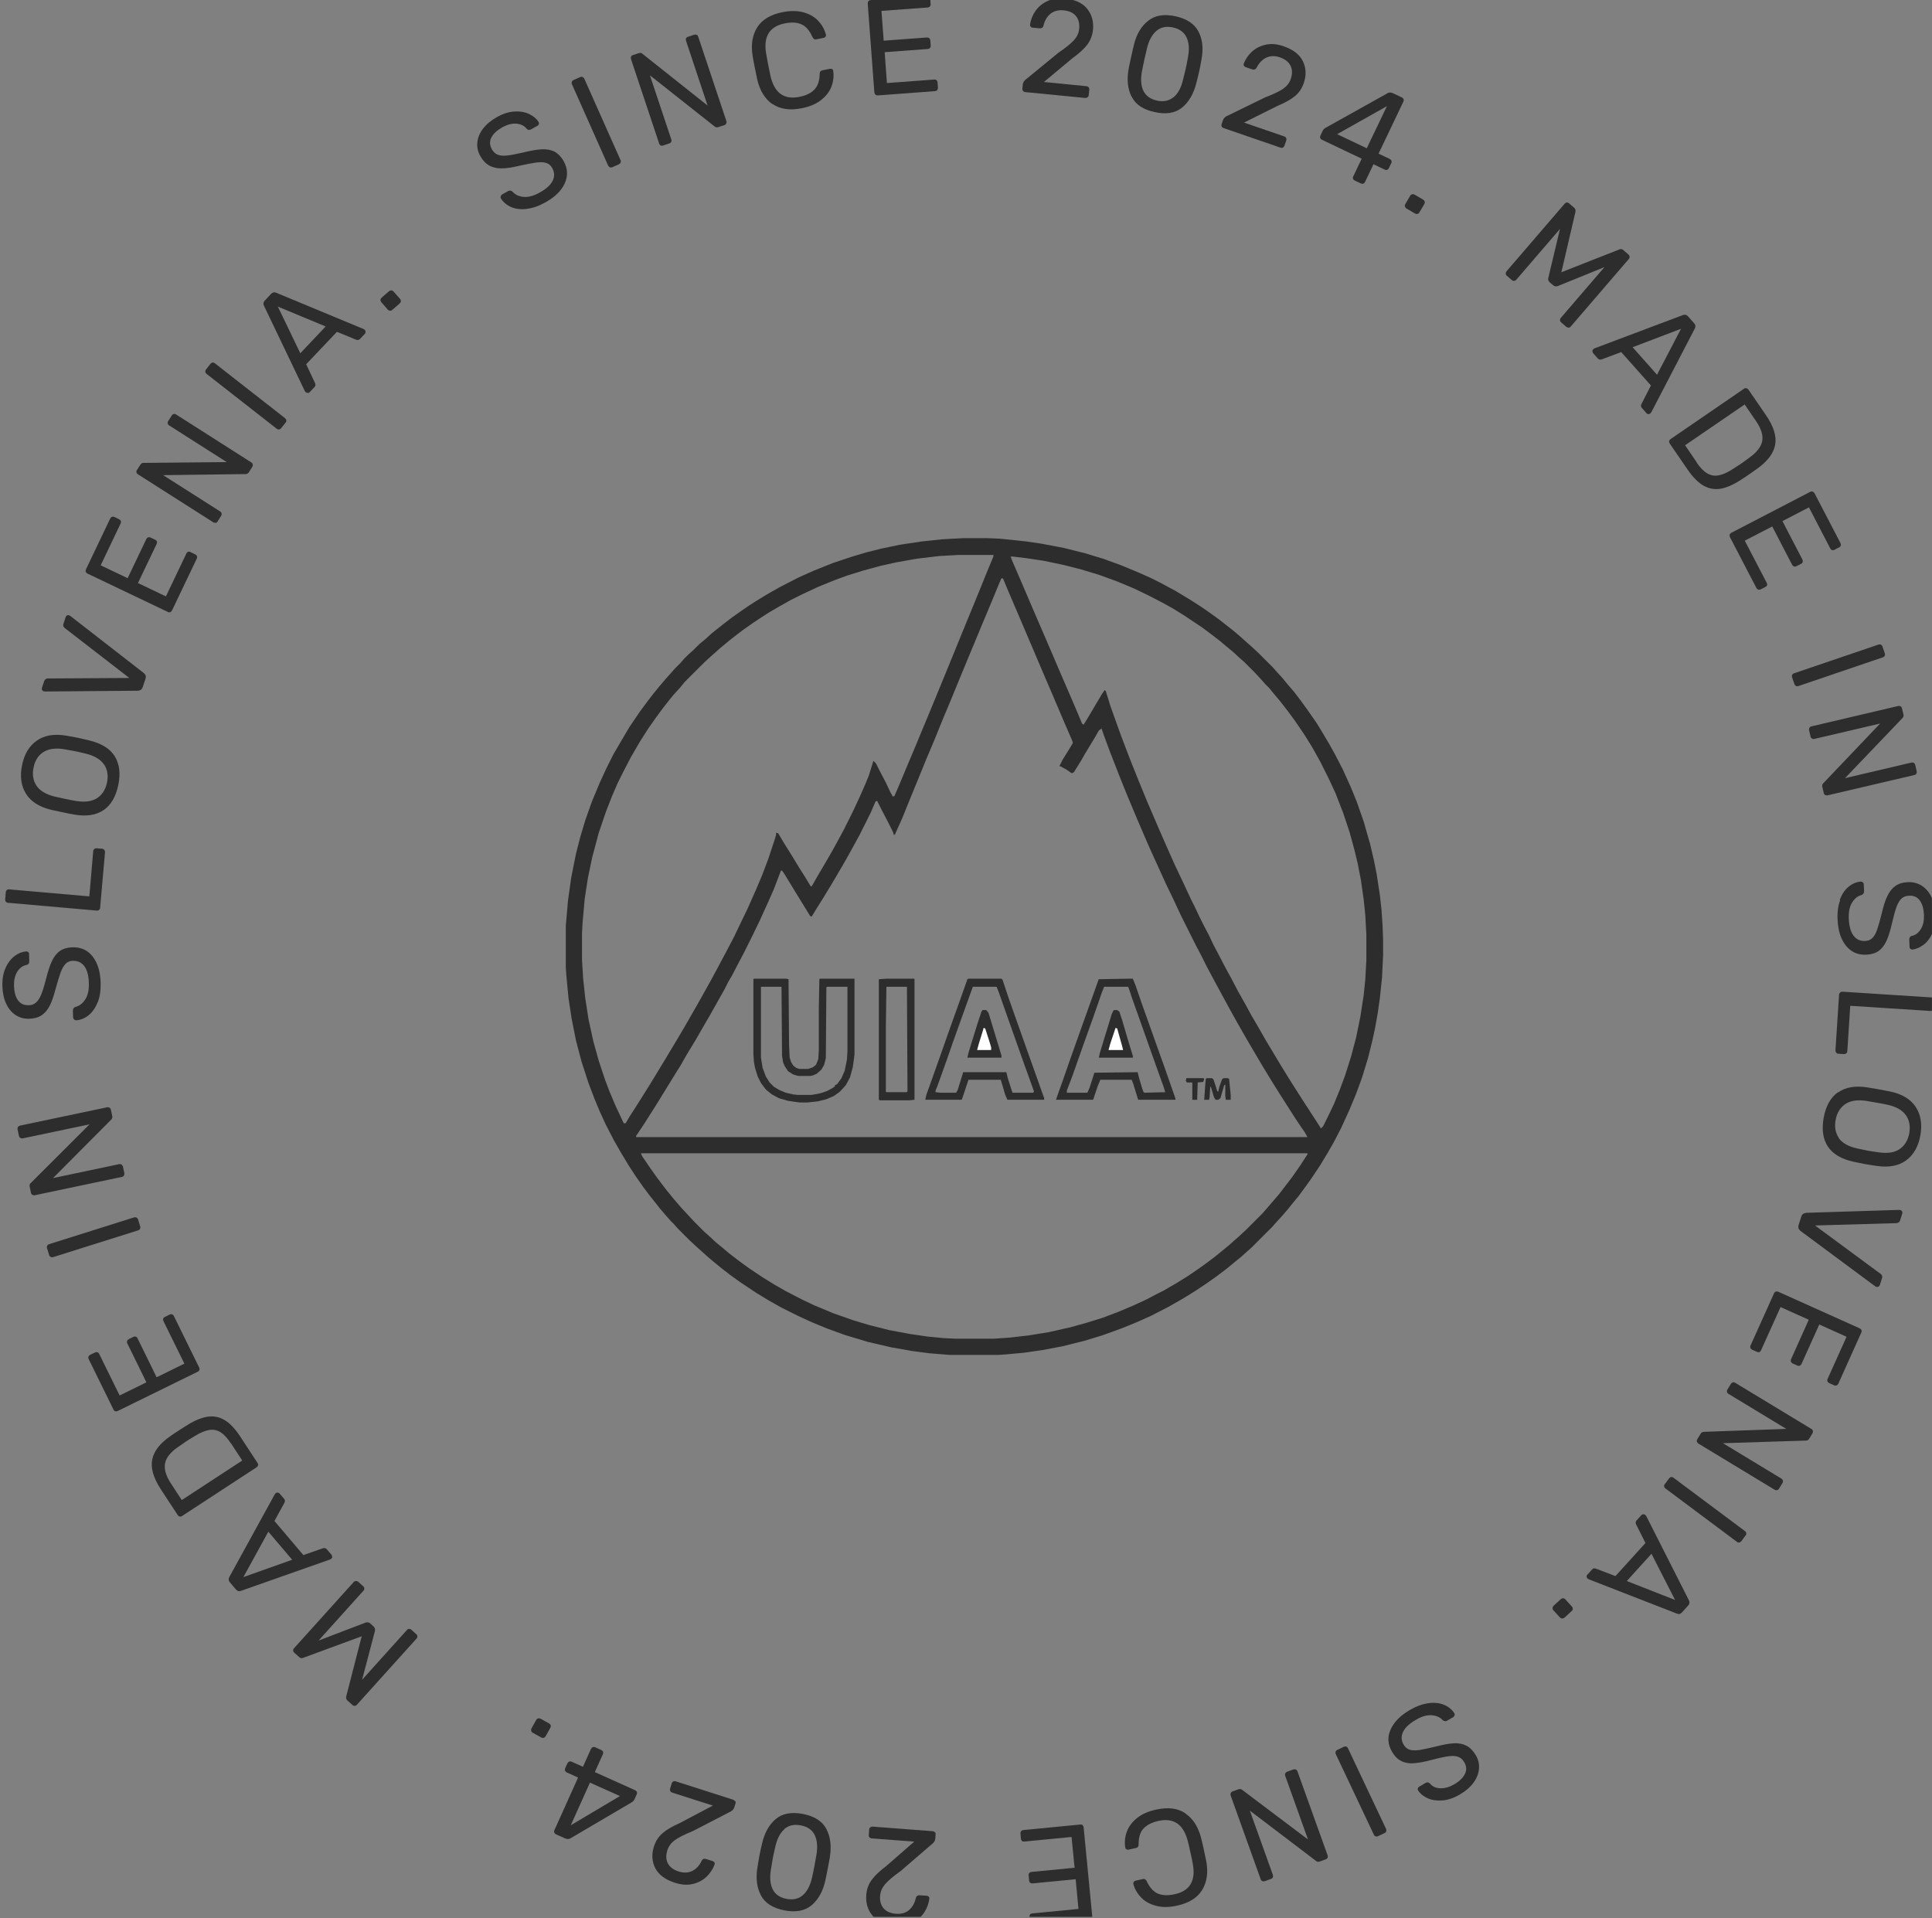 <svg xmlns="http://www.w3.org/2000/svg" width="140" height="139" viewBox="0 0 140 139" fill="none"><rect x="0" y="0" width="140" height="139" fill="#808080" stroke="none"/><g clip-path="url(#clip0_261_1618)"><g clip-path="url(#clip1_261_1618)"><g clip-path="url(#clip2_261_1618)"><path d="M109.113 19.821C109.113 19.758 109.127 19.708 109.169 19.659L113.374 14.769C113.424 14.712 113.473 14.684 113.537 14.677C113.6 14.67 113.65 14.691 113.699 14.734L114.073 15.058C114.151 15.129 114.186 15.22 114.165 15.347L113.142 19.729L117.34 18.078C117.375 18.057 117.418 18.05 117.474 18.05C117.53 18.05 117.58 18.078 117.629 18.12L117.996 18.438C118.053 18.487 118.081 18.537 118.088 18.6C118.088 18.657 118.074 18.72 118.024 18.777L113.819 23.666C113.777 23.716 113.72 23.744 113.664 23.744C113.6 23.744 113.544 23.723 113.494 23.681L113.127 23.363C113.078 23.321 113.05 23.271 113.043 23.208C113.043 23.144 113.057 23.095 113.099 23.039L116.267 19.355L112.916 20.717C112.775 20.781 112.648 20.759 112.542 20.668L112.309 20.47C112.196 20.378 112.161 20.251 112.203 20.11L113.043 16.589L109.875 20.273C109.832 20.322 109.783 20.35 109.719 20.357C109.656 20.357 109.606 20.343 109.557 20.301L109.19 19.983C109.141 19.941 109.113 19.892 109.105 19.828L109.113 19.821Z" fill="#2D2D2D"></path><path d="M115.391 25.443C115.391 25.387 115.419 25.345 115.454 25.309C115.489 25.274 115.525 25.253 115.539 25.246L121.946 22.833C122.087 22.776 122.214 22.804 122.32 22.924L122.764 23.425C122.87 23.545 122.884 23.672 122.814 23.806L119.66 29.875L119.589 29.959C119.547 29.995 119.504 30.009 119.448 30.009C119.391 30.009 119.349 29.98 119.314 29.945L118.982 29.571C118.933 29.515 118.912 29.465 118.912 29.409C118.912 29.352 118.926 29.31 118.947 29.275L119.631 27.934L117.479 25.514L116.068 26.043C116.033 26.057 115.983 26.064 115.927 26.057C115.87 26.05 115.821 26.022 115.779 25.973L115.447 25.599C115.412 25.556 115.398 25.514 115.398 25.457L115.391 25.443ZM120.076 27.151L121.812 23.828L118.305 25.161L120.076 27.158V27.151Z" fill="#2D2D2D"></path><path d="M120.951 31.971C120.965 31.914 120.993 31.865 121.05 31.823L126.37 28.175C126.426 28.132 126.49 28.118 126.546 28.132C126.603 28.146 126.652 28.175 126.695 28.231L127.965 30.08C128.529 30.898 128.748 31.618 128.635 32.232C128.522 32.846 128.092 33.417 127.365 33.939C127.21 34.052 126.998 34.2 126.737 34.384C126.469 34.567 126.257 34.709 126.088 34.814C125.559 35.153 125.086 35.351 124.655 35.421C124.225 35.485 123.816 35.407 123.435 35.188C123.054 34.97 122.673 34.581 122.292 34.031L120.993 32.14C120.958 32.084 120.944 32.027 120.951 31.971ZM122.948 33.523C123.202 33.897 123.463 34.158 123.717 34.306C123.971 34.455 124.246 34.504 124.543 34.447C124.839 34.391 125.178 34.243 125.566 33.989C125.897 33.777 126.109 33.643 126.187 33.587C126.271 33.53 126.469 33.382 126.779 33.156C127.308 32.775 127.612 32.38 127.697 31.964C127.774 31.547 127.626 31.068 127.245 30.51L126.426 29.311L122.108 32.267L122.955 33.509L122.948 33.523Z" fill="#2D2D2D"></path><path d="M125.332 38.751C125.353 38.695 125.388 38.652 125.445 38.617L131.167 35.646C131.231 35.611 131.294 35.604 131.351 35.625C131.407 35.646 131.45 35.682 131.485 35.738L133.369 39.358C133.397 39.414 133.404 39.478 133.39 39.534C133.369 39.591 133.334 39.64 133.263 39.668L132.931 39.845C132.875 39.873 132.819 39.88 132.762 39.866C132.706 39.852 132.663 39.809 132.628 39.746L131.083 36.768L129.163 37.763L130.61 40.55C130.638 40.607 130.645 40.67 130.631 40.727C130.61 40.783 130.575 40.833 130.504 40.861L130.18 41.03C130.123 41.058 130.06 41.065 130.003 41.051C129.947 41.03 129.904 40.995 129.869 40.938L128.423 38.151L126.433 39.181L128.02 42.23C128.056 42.293 128.063 42.35 128.049 42.406C128.035 42.462 127.992 42.505 127.929 42.533L127.59 42.709C127.534 42.738 127.47 42.745 127.414 42.731C127.357 42.709 127.315 42.674 127.28 42.618L125.36 38.927C125.332 38.871 125.325 38.807 125.339 38.751H125.332Z" fill="#2D2D2D"></path><path d="M129.87 48.905C129.898 48.848 129.94 48.813 130.004 48.792L136.121 46.71C136.185 46.689 136.241 46.689 136.298 46.718C136.354 46.746 136.39 46.788 136.411 46.852L136.58 47.345C136.601 47.409 136.601 47.465 136.573 47.522C136.545 47.578 136.503 47.614 136.439 47.635L130.321 49.716C130.258 49.737 130.201 49.737 130.145 49.709C130.089 49.681 130.053 49.639 130.032 49.575L129.863 49.081C129.842 49.018 129.842 48.961 129.87 48.905Z" fill="#2D2D2D"></path><path d="M131.12 52.737C131.148 52.687 131.197 52.652 131.261 52.638L137.541 51.163C137.611 51.149 137.675 51.156 137.724 51.184C137.774 51.213 137.809 51.262 137.823 51.326L137.929 51.77C137.957 51.883 137.929 51.975 137.851 52.045L133.695 56.392L138.5 55.263C138.571 55.249 138.634 55.256 138.684 55.284C138.733 55.312 138.768 55.362 138.783 55.425L138.888 55.884C138.903 55.954 138.895 56.018 138.867 56.067C138.839 56.117 138.783 56.152 138.712 56.166L132.439 57.634C132.376 57.648 132.319 57.634 132.263 57.612C132.206 57.584 132.171 57.535 132.157 57.471L132.051 57.013C132.03 56.914 132.051 56.829 132.129 56.752L136.242 52.433L131.473 53.548C131.409 53.562 131.353 53.548 131.296 53.52C131.247 53.485 131.211 53.435 131.197 53.372L131.091 52.913C131.077 52.85 131.091 52.793 131.12 52.737Z" fill="#2D2D2D"></path><path d="M133.314 65.211C133.469 64.802 133.674 64.492 133.949 64.266C134.217 64.04 134.514 63.913 134.838 63.885C134.888 63.885 134.937 63.899 134.986 63.941C135.036 63.984 135.057 64.033 135.057 64.089L135.078 64.59C135.078 64.717 135.022 64.802 134.895 64.859C134.619 64.929 134.394 65.112 134.21 65.402C134.027 65.691 133.949 66.086 133.97 66.594C133.999 67.138 134.111 67.547 134.323 67.815C134.528 68.083 134.81 68.21 135.156 68.189C135.382 68.182 135.558 68.104 135.692 67.963C135.826 67.822 135.939 67.617 136.031 67.349C136.122 67.081 136.235 66.679 136.369 66.15C136.489 65.628 136.623 65.211 136.779 64.908C136.927 64.597 137.124 64.358 137.357 64.195C137.59 64.033 137.893 63.941 138.267 63.927C138.62 63.913 138.945 63.991 139.241 64.174C139.53 64.358 139.77 64.619 139.947 64.978C140.123 65.338 140.229 65.762 140.25 66.263C140.271 66.778 140.208 67.222 140.039 67.596C139.876 67.97 139.657 68.267 139.389 68.464C139.121 68.662 138.853 68.782 138.578 68.81C138.521 68.81 138.479 68.796 138.437 68.76C138.394 68.725 138.373 68.676 138.373 68.612L138.352 68.09C138.352 67.949 138.402 67.864 138.529 67.822C138.804 67.773 139.022 67.603 139.192 67.328C139.361 67.053 139.432 66.707 139.418 66.298C139.396 65.853 139.298 65.501 139.114 65.254C138.931 65.007 138.67 64.887 138.338 64.908C138.112 64.915 137.936 64.986 137.795 65.112C137.654 65.24 137.541 65.43 137.442 65.691C137.343 65.945 137.237 66.319 137.124 66.806C136.997 67.371 136.863 67.822 136.715 68.154C136.567 68.485 136.376 68.732 136.151 68.902C135.918 69.071 135.614 69.163 135.247 69.184C134.634 69.212 134.147 69 133.773 68.542C133.399 68.083 133.194 67.455 133.159 66.651C133.131 66.107 133.194 65.628 133.349 65.225L133.314 65.211Z" fill="#2D2D2D"></path><path d="M133.343 71.922C133.385 71.879 133.441 71.865 133.512 71.865L139.961 72.281C140.025 72.281 140.081 72.31 140.116 72.359C140.152 72.409 140.173 72.458 140.173 72.528L140.138 73.051C140.138 73.114 140.109 73.171 140.06 73.206C140.011 73.241 139.961 73.262 139.891 73.262L134.076 72.888L133.865 76.162C133.865 76.233 133.837 76.289 133.787 76.332C133.738 76.374 133.681 76.388 133.611 76.388L133.216 76.36C133.152 76.36 133.096 76.332 133.06 76.282C133.018 76.233 133.004 76.177 133.004 76.113L133.265 72.091C133.265 72.028 133.293 71.971 133.343 71.936V71.922Z" fill="#2D2D2D"></path><path d="M133.193 79.169C133.722 78.788 134.434 78.661 135.331 78.802C135.528 78.83 135.803 78.88 136.156 78.943C136.509 79.007 136.784 79.063 136.968 79.098C137.836 79.282 138.456 79.656 138.823 80.22C139.19 80.785 139.303 81.469 139.155 82.288C139.007 83.099 138.661 83.699 138.118 84.094C137.574 84.489 136.862 84.623 135.98 84.489C135.599 84.433 135.331 84.391 135.161 84.362C134.999 84.334 134.724 84.278 134.336 84.193C133.447 84.002 132.819 83.635 132.459 83.092C132.099 82.549 132 81.857 132.148 81.011C132.304 80.164 132.642 79.543 133.171 79.162L133.193 79.169ZM133.242 82.471C133.496 82.831 133.941 83.085 134.583 83.226C134.971 83.311 135.225 83.36 135.359 83.388C135.5 83.417 135.761 83.452 136.142 83.508C136.791 83.6 137.292 83.523 137.659 83.269C138.026 83.014 138.252 82.641 138.351 82.132C138.442 81.617 138.365 81.18 138.111 80.82C137.857 80.453 137.412 80.199 136.777 80.058C136.594 80.016 136.333 79.966 136.001 79.91C135.676 79.853 135.415 79.804 135.225 79.776C134.576 79.684 134.075 79.762 133.708 80.016C133.341 80.27 133.108 80.651 133.016 81.159C132.924 81.674 133.002 82.104 133.256 82.471H133.242Z" fill="#2D2D2D"></path><path d="M130.889 87.889L137.606 87.678L137.719 87.692C137.768 87.706 137.804 87.741 137.832 87.791C137.86 87.84 137.86 87.889 137.846 87.939L137.691 88.433C137.655 88.553 137.571 88.616 137.444 88.637L131.524 88.807L136.294 92.328C136.294 92.328 136.357 92.391 136.378 92.448C136.399 92.504 136.406 92.561 136.378 92.624L136.223 93.118C136.209 93.167 136.174 93.21 136.124 93.238C136.075 93.266 136.025 93.273 135.976 93.259L135.877 93.21L130.472 89.202C130.331 89.089 130.282 88.948 130.331 88.785L130.522 88.172C130.578 88.002 130.691 87.911 130.874 87.897L130.889 87.889Z" fill="#2D2D2D"></path><path d="M128.692 93.605C128.748 93.584 128.805 93.584 128.868 93.612L134.753 96.258C134.817 96.286 134.866 96.329 134.887 96.385C134.908 96.442 134.908 96.498 134.88 96.561L133.208 100.28C133.18 100.336 133.137 100.379 133.081 100.4C133.024 100.421 132.961 100.414 132.897 100.386L132.552 100.231C132.495 100.202 132.453 100.16 132.425 100.111C132.403 100.054 132.403 99.998 132.432 99.934L133.808 96.872L131.832 95.983L130.541 98.848C130.512 98.904 130.47 98.946 130.414 98.968C130.357 98.989 130.294 98.982 130.23 98.953L129.898 98.805C129.842 98.777 129.8 98.735 129.779 98.678C129.757 98.622 129.757 98.565 129.786 98.502L131.07 95.637L129.024 94.72L127.612 97.853C127.584 97.916 127.542 97.959 127.492 97.98C127.443 98.001 127.379 97.994 127.316 97.966L126.963 97.81C126.907 97.782 126.864 97.74 126.843 97.683C126.822 97.627 126.822 97.57 126.85 97.507L128.558 93.711C128.586 93.654 128.628 93.612 128.685 93.591L128.692 93.605Z" fill="#2D2D2D"></path><path d="M125.56 100.175C125.616 100.161 125.68 100.175 125.736 100.204L131.254 103.548C131.317 103.584 131.353 103.633 131.367 103.689C131.381 103.746 131.367 103.809 131.339 103.866L131.106 104.254C131.042 104.353 130.965 104.402 130.859 104.395L124.854 104.585L129.081 107.147C129.144 107.182 129.179 107.232 129.194 107.295C129.208 107.359 129.194 107.415 129.165 107.471L128.918 107.874C128.883 107.937 128.834 107.972 128.77 107.987C128.714 108.001 128.65 107.987 128.587 107.951L123.076 104.614C123.02 104.578 122.984 104.529 122.963 104.473C122.942 104.416 122.956 104.353 122.991 104.296L123.238 103.894C123.288 103.809 123.372 103.767 123.478 103.76L129.441 103.548L125.249 101.008C125.193 100.973 125.158 100.923 125.143 100.867C125.129 100.803 125.143 100.747 125.179 100.691L125.426 100.288C125.461 100.232 125.503 100.197 125.567 100.183L125.56 100.175Z" fill="#2D2D2D"></path><path d="M121.1 107.039C121.157 107.032 121.213 107.039 121.27 107.089L126.449 110.956C126.505 110.998 126.533 111.047 126.54 111.104C126.547 111.16 126.54 111.224 126.491 111.273L126.181 111.689C126.138 111.739 126.089 111.774 126.032 111.781C125.969 111.788 125.912 111.781 125.863 111.732L120.684 107.865C120.627 107.823 120.599 107.773 120.592 107.717C120.585 107.653 120.592 107.597 120.642 107.547L120.952 107.131C120.994 107.075 121.044 107.046 121.1 107.039Z" fill="#2D2D2D"></path><path d="M119.081 109.734C119.137 109.734 119.186 109.748 119.222 109.784C119.257 109.819 119.285 109.847 119.292 109.861L122.383 115.965C122.453 116.099 122.439 116.226 122.333 116.346L121.882 116.847C121.776 116.967 121.649 116.995 121.508 116.932L115.129 114.448L115.038 114.391C114.995 114.356 114.981 114.307 114.974 114.257C114.967 114.208 114.988 114.151 115.023 114.116L115.362 113.742C115.411 113.686 115.461 113.658 115.517 113.658C115.574 113.658 115.616 113.658 115.658 113.679L117.063 114.215L119.236 111.816L118.558 110.468C118.537 110.433 118.53 110.384 118.53 110.327C118.53 110.271 118.558 110.221 118.601 110.172L118.94 109.798C118.975 109.756 119.024 109.741 119.074 109.734H119.081ZM117.888 114.575L121.381 115.944L119.673 112.599L117.881 114.575H117.888Z" fill="#2D2D2D"></path><path d="M113.274 115.825C113.331 115.825 113.387 115.854 113.43 115.903L113.909 116.425C113.952 116.475 113.973 116.531 113.973 116.587C113.973 116.644 113.945 116.7 113.895 116.743L113.373 117.223C113.324 117.265 113.267 117.286 113.204 117.286C113.14 117.286 113.084 117.258 113.042 117.215L112.562 116.693C112.519 116.644 112.498 116.587 112.505 116.524C112.512 116.46 112.533 116.411 112.583 116.362L113.105 115.882C113.154 115.84 113.211 115.818 113.267 115.818L113.274 115.825Z" fill="#2D2D2D"></path><path d="M103.51 123.423C103.94 123.366 104.314 123.409 104.639 123.543C104.963 123.677 105.21 123.881 105.386 124.15C105.415 124.192 105.422 124.248 105.401 124.305C105.386 124.361 105.351 124.411 105.302 124.439L104.864 124.693C104.758 124.756 104.653 124.742 104.54 124.651C104.349 124.439 104.081 124.326 103.742 124.298C103.404 124.27 103.009 124.382 102.578 124.644C102.105 124.919 101.802 125.215 101.661 125.526C101.52 125.836 101.541 126.139 101.717 126.436C101.83 126.626 101.978 126.753 102.169 126.803C102.352 126.852 102.592 126.859 102.867 126.817C103.15 126.774 103.552 126.683 104.088 126.556C104.603 126.422 105.034 126.344 105.379 126.33C105.725 126.316 106.022 126.379 106.276 126.513C106.53 126.647 106.748 126.873 106.939 127.191C107.122 127.494 107.2 127.819 107.172 128.164C107.15 128.51 107.023 128.842 106.791 129.166C106.558 129.491 106.233 129.78 105.796 130.034C105.351 130.295 104.928 130.444 104.519 130.472C104.109 130.5 103.749 130.451 103.446 130.31C103.143 130.168 102.91 129.985 102.762 129.752C102.733 129.71 102.726 129.66 102.74 129.604C102.755 129.547 102.783 129.505 102.839 129.477L103.291 129.209C103.411 129.138 103.517 129.152 103.608 129.237C103.785 129.456 104.032 129.576 104.356 129.59C104.681 129.604 105.02 129.512 105.372 129.308C105.76 129.082 106.022 128.828 106.156 128.546C106.29 128.27 106.276 127.981 106.099 127.692C105.986 127.501 105.838 127.374 105.662 127.311C105.485 127.247 105.259 127.233 104.984 127.268C104.716 127.304 104.335 127.381 103.848 127.508C103.291 127.663 102.832 127.748 102.472 127.776C102.112 127.805 101.802 127.748 101.548 127.621C101.287 127.494 101.068 127.275 100.878 126.958C100.567 126.429 100.525 125.892 100.758 125.356C100.991 124.813 101.449 124.34 102.141 123.931C102.613 123.656 103.065 123.486 103.495 123.43L103.51 123.423Z" fill="#2D2D2D"></path><path d="M97.552 126.571C97.608 126.592 97.651 126.627 97.679 126.691L100.438 132.533C100.466 132.59 100.466 132.653 100.452 132.71C100.431 132.766 100.395 132.808 100.332 132.837L99.859 133.062C99.803 133.091 99.739 133.091 99.683 133.077C99.626 133.055 99.584 133.02 99.556 132.957L96.797 127.114C96.769 127.058 96.769 126.994 96.783 126.938C96.804 126.881 96.846 126.839 96.903 126.811L97.375 126.585C97.432 126.557 97.495 126.55 97.552 126.571Z" fill="#2D2D2D"></path><path d="M93.907 128.236C93.964 128.264 93.999 128.306 94.02 128.37L96.201 134.445C96.222 134.516 96.222 134.572 96.201 134.629C96.172 134.685 96.13 134.72 96.067 134.742L95.636 134.897C95.523 134.939 95.432 134.925 95.354 134.847L90.57 131.213L92.235 135.863C92.256 135.934 92.256 135.99 92.235 136.047C92.207 136.103 92.165 136.139 92.101 136.16L91.657 136.322C91.586 136.343 91.53 136.343 91.473 136.322C91.417 136.294 91.381 136.252 91.353 136.181L89.18 130.12C89.159 130.056 89.159 130 89.18 129.943C89.208 129.887 89.251 129.845 89.307 129.823L89.751 129.661C89.843 129.626 89.935 129.647 90.02 129.711L94.782 133.302L93.131 128.687C93.11 128.624 93.11 128.567 93.138 128.511C93.167 128.455 93.216 128.419 93.272 128.391L93.717 128.229C93.781 128.208 93.837 128.208 93.893 128.229L93.907 128.236Z" fill="#2D2D2D"></path><path d="M85.889 131.413C86.439 131.78 86.82 132.365 87.032 133.177C87.074 133.346 87.145 133.628 87.23 134.024C87.314 134.426 87.378 134.715 87.413 134.892C87.561 135.71 87.455 136.402 87.11 136.966C86.764 137.53 86.164 137.904 85.303 138.095C84.732 138.222 84.224 138.229 83.779 138.109C83.335 137.996 82.975 137.799 82.7 137.516C82.424 137.234 82.234 136.91 82.128 136.536V136.514C82.114 136.465 82.128 136.416 82.156 136.373C82.192 136.331 82.234 136.303 82.283 136.289L82.812 136.169C82.939 136.14 83.038 136.197 83.102 136.338C83.32 136.797 83.589 137.093 83.913 137.227C84.238 137.361 84.64 137.375 85.12 137.269C86.228 137.03 86.665 136.289 86.432 135.047C86.404 134.87 86.347 134.602 86.263 134.242C86.185 133.882 86.122 133.607 86.072 133.424C85.762 132.203 85.056 131.716 83.948 131.956C83.476 132.062 83.116 132.245 82.869 132.5C82.622 132.754 82.509 133.142 82.509 133.643C82.509 133.727 82.495 133.791 82.46 133.833C82.431 133.875 82.382 133.904 82.319 133.918L81.789 134.038C81.733 134.052 81.676 134.038 81.627 134.017C81.578 133.995 81.549 133.946 81.542 133.89C81.479 133.509 81.514 133.127 81.648 132.754C81.782 132.38 82.029 132.048 82.382 131.759C82.735 131.469 83.201 131.258 83.772 131.138C84.633 130.947 85.338 131.032 85.889 131.399V131.413Z" fill="#2D2D2D"></path><path d="M78.447 132.273C78.496 132.309 78.518 132.365 78.525 132.428L79.146 138.849C79.146 138.92 79.139 138.984 79.096 139.026C79.054 139.068 79.004 139.096 78.941 139.104L74.884 139.499C74.82 139.499 74.764 139.492 74.714 139.449C74.665 139.407 74.644 139.358 74.637 139.28L74.602 138.906C74.602 138.842 74.609 138.786 74.644 138.737C74.679 138.687 74.736 138.666 74.806 138.659L78.151 138.334L77.946 136.182L74.82 136.486C74.757 136.486 74.7 136.479 74.651 136.436C74.602 136.401 74.58 136.345 74.573 136.267L74.538 135.9C74.538 135.837 74.545 135.78 74.587 135.731C74.623 135.681 74.679 135.66 74.743 135.653L77.868 135.35L77.65 133.12L74.228 133.452C74.157 133.452 74.1 133.452 74.058 133.409C74.016 133.374 73.988 133.318 73.981 133.247L73.945 132.866C73.945 132.802 73.952 132.746 73.995 132.697C74.037 132.647 74.086 132.626 74.15 132.619L78.292 132.217C78.355 132.217 78.412 132.224 78.461 132.266L78.447 132.273Z" fill="#2D2D2D"></path><path d="M67.747 132.766C67.79 132.808 67.804 132.864 67.797 132.935L67.775 133.253C67.761 133.401 67.67 133.542 67.493 133.669L65.249 135.602C64.713 135.983 64.339 136.301 64.127 136.555C63.916 136.809 63.803 137.077 63.775 137.373C63.746 137.754 63.831 138.058 64.029 138.291C64.226 138.523 64.53 138.657 64.932 138.686C65.313 138.714 65.63 138.622 65.87 138.418C66.117 138.206 66.279 137.917 66.364 137.55C66.385 137.472 66.421 137.416 66.47 137.387C66.519 137.352 66.576 137.338 66.639 137.345L67.154 137.38C67.211 137.38 67.26 137.409 67.296 137.444C67.331 137.479 67.352 137.528 67.345 137.578C67.303 137.931 67.183 138.262 66.985 138.573C66.781 138.883 66.505 139.13 66.138 139.314C65.778 139.497 65.355 139.568 64.868 139.532C64.127 139.476 63.584 139.243 63.231 138.827C62.879 138.41 62.73 137.909 62.773 137.324C62.801 136.908 62.935 136.548 63.168 136.23C63.401 135.913 63.746 135.581 64.212 135.235L66.251 133.457L63.175 133.224C63.104 133.224 63.048 133.196 63.005 133.147C62.963 133.097 62.949 133.048 62.956 132.977L62.984 132.575C62.984 132.512 63.02 132.455 63.069 132.42C63.118 132.385 63.175 132.363 63.238 132.37L67.585 132.702C67.648 132.702 67.705 132.73 67.74 132.78L67.747 132.766Z" fill="#2D2D2D"></path><path d="M59.881 132.54C60.177 133.097 60.262 133.775 60.135 134.572C60.107 134.748 60.057 135.031 59.98 135.419C59.902 135.821 59.846 136.11 59.803 136.287C59.634 137.056 59.302 137.648 58.816 138.065C58.329 138.474 57.665 138.601 56.84 138.439C56.007 138.276 55.436 137.917 55.139 137.352C54.843 136.788 54.758 136.117 54.885 135.334C54.942 134.967 54.991 134.678 55.033 134.459C55.076 134.247 55.132 133.965 55.217 133.619C55.393 132.836 55.725 132.236 56.205 131.827C56.685 131.418 57.348 131.291 58.188 131.453C59.02 131.615 59.585 131.975 59.881 132.54ZM56.833 132.561C56.522 132.836 56.303 133.267 56.176 133.852C56.092 134.226 56.028 134.494 56 134.664C55.965 134.847 55.922 135.108 55.866 135.461C55.767 136.047 55.81 136.527 55.986 136.9C56.169 137.274 56.508 137.514 56.995 137.606C57.482 137.698 57.877 137.606 58.195 137.324C58.505 137.042 58.724 136.611 58.851 136.033L59.013 135.242L59.161 134.424C59.26 133.831 59.218 133.351 59.034 132.977C58.851 132.603 58.512 132.37 58.025 132.279C57.538 132.187 57.143 132.279 56.833 132.547V132.561Z" fill="#2D2D2D"></path><path d="M53.285 130.515C53.313 130.571 53.313 130.628 53.299 130.691L53.201 130.994C53.151 131.136 53.031 131.248 52.834 131.333L50.202 132.695C49.588 132.942 49.15 133.168 48.889 133.358C48.628 133.556 48.452 133.796 48.36 134.078C48.247 134.445 48.254 134.762 48.395 135.031C48.536 135.299 48.798 135.503 49.186 135.623C49.553 135.736 49.877 135.722 50.166 135.581C50.456 135.433 50.682 135.193 50.844 134.847C50.879 134.776 50.928 134.727 50.985 134.713C51.041 134.692 51.098 134.692 51.154 134.713L51.641 134.868C51.698 134.889 51.74 134.918 51.768 134.967C51.796 135.016 51.803 135.059 51.782 135.115C51.662 135.447 51.465 135.743 51.197 136.004C50.928 136.258 50.597 136.435 50.202 136.526C49.807 136.618 49.383 136.59 48.917 136.442C48.212 136.216 47.732 135.863 47.485 135.383C47.238 134.903 47.21 134.374 47.386 133.81C47.513 133.415 47.725 133.09 48.021 132.836C48.318 132.582 48.734 132.342 49.263 132.109L51.655 130.846L48.72 129.908C48.649 129.887 48.6 129.851 48.572 129.795C48.544 129.738 48.544 129.682 48.558 129.619L48.678 129.23C48.699 129.167 48.734 129.125 48.791 129.096C48.847 129.068 48.91 129.068 48.967 129.089L53.116 130.416C53.179 130.437 53.222 130.472 53.25 130.529L53.285 130.515Z" fill="#2D2D2D"></path><path d="M43.696 126.944C43.717 127.001 43.717 127.057 43.688 127.121L43.103 128.419L46.024 129.732C46.08 129.76 46.123 129.802 46.144 129.859C46.165 129.915 46.165 129.971 46.137 130.035L45.975 130.395C45.932 130.487 45.862 130.557 45.756 130.621L41.339 133.217C41.289 133.253 41.226 133.267 41.155 133.267C41.085 133.267 41.014 133.253 40.937 133.217L40.287 132.928C40.231 132.9 40.189 132.857 40.167 132.801C40.146 132.744 40.146 132.688 40.175 132.625L41.889 128.814L41.078 128.447C41.021 128.419 40.972 128.377 40.951 128.32C40.922 128.264 40.929 128.2 40.951 128.144L41.12 127.777C41.148 127.721 41.191 127.678 41.247 127.657C41.303 127.636 41.36 127.636 41.423 127.664L42.242 128.031L42.828 126.733C42.856 126.676 42.898 126.634 42.955 126.613C43.011 126.592 43.068 126.592 43.131 126.62L43.583 126.824C43.639 126.853 43.681 126.895 43.703 126.951L43.696 126.944ZM42.75 129.181L41.36 132.272L44.923 130.155L42.75 129.181Z" fill="#2D2D2D"></path><path d="M39.904 125.026C39.919 125.082 39.911 125.139 39.883 125.202L39.538 125.823C39.502 125.88 39.46 125.915 39.403 125.936C39.347 125.95 39.291 125.943 39.227 125.915L38.606 125.569C38.55 125.541 38.507 125.492 38.493 125.428C38.479 125.365 38.479 125.308 38.514 125.252L38.86 124.631C38.895 124.574 38.938 124.539 39.001 124.525C39.065 124.511 39.121 124.525 39.178 124.553L39.799 124.899C39.855 124.934 39.89 124.977 39.911 125.033L39.904 125.026Z" fill="#2D2D2D"></path><path d="M30.246 118.583C30.246 118.64 30.232 118.696 30.182 118.746L25.864 123.537C25.814 123.593 25.758 123.621 25.702 123.621C25.645 123.621 25.589 123.607 25.539 123.558L25.172 123.226C25.095 123.156 25.067 123.057 25.088 122.937L26.21 118.576L21.976 120.136C21.941 120.157 21.891 120.164 21.842 120.164C21.793 120.164 21.736 120.136 21.687 120.093L21.327 119.769C21.27 119.719 21.242 119.663 21.242 119.606C21.242 119.543 21.263 119.486 21.313 119.437L25.631 114.646C25.673 114.597 25.73 114.575 25.793 114.568C25.857 114.568 25.913 114.59 25.963 114.632L26.323 114.956C26.372 114.999 26.4 115.055 26.4 115.112C26.4 115.175 26.386 115.225 26.337 115.274L23.084 118.887L26.464 117.595C26.605 117.539 26.732 117.553 26.838 117.652L27.063 117.856C27.169 117.955 27.205 118.075 27.162 118.223L26.238 121.73L29.491 118.118C29.533 118.068 29.59 118.04 29.646 118.04C29.709 118.04 29.759 118.054 29.808 118.103L30.168 118.428C30.218 118.47 30.246 118.527 30.246 118.583Z" fill="#2D2D2D"></path><path d="M24.08 112.812C24.08 112.868 24.052 112.911 24.016 112.946C23.981 112.981 23.946 113.002 23.924 113.009L17.468 115.281C17.32 115.338 17.2 115.303 17.094 115.183L16.657 114.668C16.558 114.548 16.544 114.421 16.614 114.287L19.91 108.289L19.98 108.204C20.023 108.169 20.065 108.155 20.121 108.162C20.178 108.169 20.22 108.19 20.255 108.225L20.58 108.606C20.629 108.663 20.651 108.719 20.643 108.769C20.643 108.825 20.629 108.868 20.608 108.903L19.888 110.222L21.984 112.692L23.402 112.198C23.438 112.184 23.487 112.177 23.544 112.191C23.6 112.198 23.649 112.233 23.692 112.283L24.016 112.664C24.052 112.706 24.066 112.748 24.059 112.805L24.08 112.812ZM19.444 110.998L17.637 114.287L21.173 113.031L19.444 110.998Z" fill="#2D2D2D"></path><path d="M18.695 106.187C18.681 106.244 18.646 106.293 18.597 106.329L13.199 109.857C13.135 109.899 13.079 109.913 13.022 109.899C12.966 109.885 12.916 109.85 12.881 109.8L11.653 107.923C11.11 107.091 10.905 106.371 11.033 105.757C11.167 105.143 11.597 104.586 12.338 104.078C12.493 103.965 12.705 103.824 12.98 103.647C13.255 103.471 13.467 103.33 13.636 103.231C14.172 102.906 14.652 102.716 15.083 102.659C15.513 102.603 15.915 102.688 16.296 102.921C16.677 103.153 17.044 103.549 17.411 104.106L18.667 106.025C18.703 106.082 18.717 106.138 18.703 106.195L18.695 106.187ZM16.727 104.593C16.48 104.212 16.226 103.944 15.979 103.788C15.725 103.633 15.457 103.577 15.16 103.626C14.864 103.676 14.518 103.817 14.13 104.057C13.791 104.261 13.58 104.388 13.502 104.445C13.418 104.501 13.213 104.642 12.902 104.861C12.366 105.228 12.049 105.616 11.964 106.032C11.879 106.449 12.013 106.928 12.38 107.493L13.171 108.706L17.552 105.842L16.734 104.586L16.727 104.593Z" fill="#2D2D2D"></path><path d="M14.448 99.278C14.426 99.334 14.391 99.376 14.328 99.405L8.535 102.248C8.471 102.276 8.408 102.284 8.351 102.269C8.295 102.255 8.252 102.213 8.224 102.149L6.425 98.487C6.397 98.431 6.39 98.367 6.411 98.311C6.432 98.254 6.474 98.212 6.538 98.177L6.876 98.015C6.933 97.986 6.996 97.979 7.053 97.993C7.109 98.008 7.152 98.05 7.187 98.113L8.669 101.126L10.609 100.174L9.226 97.351C9.198 97.295 9.191 97.231 9.212 97.175C9.233 97.118 9.276 97.076 9.339 97.041L9.664 96.879C9.72 96.85 9.784 96.843 9.84 96.865C9.896 96.886 9.939 96.921 9.967 96.984L11.35 99.807L13.361 98.819L11.844 95.736C11.816 95.672 11.809 95.609 11.823 95.559C11.844 95.51 11.879 95.467 11.95 95.432L12.296 95.263C12.352 95.234 12.415 95.228 12.472 95.249C12.528 95.27 12.571 95.305 12.599 95.369L14.434 99.101C14.462 99.158 14.469 99.221 14.448 99.278Z" fill="#2D2D2D"></path><path d="M10.145 89.047C10.117 89.103 10.075 89.139 10.011 89.16L3.851 91.1C3.788 91.121 3.731 91.114 3.675 91.086C3.619 91.058 3.583 91.016 3.562 90.952L3.407 90.451C3.386 90.388 3.393 90.331 3.421 90.275C3.449 90.218 3.492 90.183 3.555 90.162L9.715 88.221C9.778 88.2 9.835 88.207 9.891 88.235C9.948 88.264 9.983 88.306 10.004 88.37L10.159 88.871C10.181 88.934 10.174 88.99 10.145 89.047Z" fill="#2D2D2D"></path><path d="M8.987 85.188C8.952 85.238 8.903 85.273 8.839 85.287L2.524 86.614C2.453 86.628 2.39 86.614 2.341 86.585C2.291 86.55 2.256 86.501 2.242 86.437L2.15 85.993C2.129 85.88 2.15 85.788 2.235 85.724L6.489 81.477L1.656 82.493C1.586 82.507 1.522 82.493 1.473 82.465C1.423 82.429 1.388 82.38 1.374 82.316L1.275 81.851C1.261 81.78 1.275 81.717 1.303 81.667C1.339 81.618 1.388 81.582 1.459 81.568L7.76 80.242C7.823 80.228 7.88 80.242 7.936 80.27C7.992 80.305 8.021 80.348 8.035 80.418L8.134 80.884C8.155 80.983 8.127 81.067 8.049 81.145L3.843 85.372L8.635 84.363C8.698 84.349 8.754 84.363 8.811 84.398C8.86 84.433 8.896 84.483 8.91 84.546L9.009 85.012C9.023 85.075 9.009 85.132 8.98 85.188H8.987Z" fill="#2D2D2D"></path><path d="M7.067 72.648C6.905 73.05 6.686 73.361 6.411 73.579C6.136 73.798 5.839 73.918 5.515 73.939C5.465 73.939 5.416 73.918 5.367 73.876C5.324 73.833 5.303 73.784 5.296 73.728L5.282 73.227C5.282 73.1 5.345 73.015 5.472 72.965C5.748 72.902 5.981 72.725 6.171 72.436C6.362 72.154 6.453 71.759 6.439 71.251C6.425 70.707 6.319 70.298 6.115 70.023C5.917 69.755 5.642 69.621 5.289 69.628C5.063 69.628 4.887 69.706 4.753 69.847C4.619 69.988 4.499 70.185 4.4 70.454C4.301 70.722 4.181 71.117 4.033 71.646C3.899 72.161 3.758 72.577 3.603 72.881C3.447 73.184 3.25 73.417 3.01 73.579C2.77 73.734 2.467 73.819 2.1 73.826C1.747 73.833 1.422 73.749 1.133 73.558C0.844 73.368 0.618 73.1 0.449 72.74C0.279 72.38 0.188 71.949 0.173 71.448C0.159 70.933 0.244 70.489 0.413 70.122C0.583 69.748 0.808 69.466 1.077 69.268C1.345 69.07 1.62 68.965 1.902 68.944C1.952 68.944 2.001 68.958 2.043 68.993C2.086 69.028 2.107 69.078 2.107 69.141L2.121 69.663C2.121 69.804 2.064 69.889 1.937 69.924C1.662 69.974 1.436 70.129 1.26 70.404C1.084 70.679 1.006 71.018 1.013 71.427C1.027 71.872 1.119 72.225 1.295 72.478C1.472 72.733 1.733 72.853 2.064 72.846C2.29 72.846 2.474 72.775 2.615 72.648C2.756 72.521 2.876 72.33 2.982 72.083C3.088 71.829 3.2 71.463 3.327 70.976C3.469 70.411 3.61 69.967 3.765 69.642C3.92 69.317 4.111 69.07 4.351 68.908C4.59 68.746 4.887 68.661 5.261 68.647C5.875 68.633 6.362 68.859 6.721 69.325C7.081 69.79 7.272 70.425 7.293 71.23C7.307 71.773 7.237 72.253 7.074 72.655L7.067 72.648Z" fill="#2D2D2D"></path><path d="M7.185 65.939C7.136 65.974 7.08 65.995 7.016 65.988L0.581 65.423C0.517 65.423 0.461 65.395 0.426 65.346C0.39 65.296 0.369 65.247 0.376 65.177L0.419 64.654C0.419 64.591 0.447 64.534 0.496 64.499C0.546 64.457 0.602 64.443 0.666 64.45L6.473 64.958L6.755 61.691C6.755 61.62 6.79 61.564 6.833 61.521C6.882 61.486 6.938 61.465 7.009 61.472L7.404 61.507C7.468 61.507 7.524 61.543 7.559 61.592C7.595 61.641 7.616 61.698 7.609 61.768L7.256 65.783C7.256 65.847 7.228 65.903 7.178 65.939H7.185Z" fill="#2D2D2D"></path><path d="M7.499 58.707C6.963 59.074 6.243 59.187 5.354 59.024C5.156 58.989 4.881 58.94 4.528 58.862C4.176 58.784 3.9 58.728 3.717 58.686C2.849 58.481 2.242 58.093 1.882 57.521C1.53 56.95 1.431 56.258 1.6 55.447C1.762 54.642 2.122 54.043 2.68 53.662C3.23 53.281 3.95 53.161 4.825 53.316C5.199 53.38 5.474 53.429 5.643 53.464C5.806 53.499 6.081 53.563 6.462 53.655C7.344 53.866 7.965 54.247 8.311 54.798C8.656 55.348 8.748 56.047 8.572 56.886C8.395 57.733 8.042 58.34 7.506 58.707H7.499ZM7.534 55.398C7.287 55.031 6.85 54.77 6.215 54.614C5.834 54.523 5.573 54.459 5.446 54.438C5.305 54.41 5.044 54.36 4.67 54.297C4.027 54.191 3.519 54.261 3.145 54.501C2.772 54.741 2.532 55.115 2.433 55.616C2.327 56.124 2.398 56.569 2.644 56.936C2.891 57.303 3.329 57.571 3.964 57.726C4.147 57.768 4.409 57.825 4.733 57.895C5.058 57.959 5.312 58.015 5.509 58.044C6.151 58.149 6.659 58.079 7.033 57.839C7.407 57.599 7.647 57.218 7.753 56.71C7.859 56.202 7.788 55.764 7.541 55.398H7.534Z" fill="#2D2D2D"></path><path d="M10.001 50.055L3.277 50.111L3.164 50.097C3.114 50.083 3.079 50.048 3.051 49.998C3.022 49.949 3.022 49.9 3.037 49.85L3.199 49.364C3.241 49.243 3.326 49.18 3.453 49.166L9.373 49.131L4.681 45.504C4.681 45.504 4.617 45.44 4.596 45.384C4.575 45.327 4.575 45.271 4.596 45.208L4.758 44.721C4.772 44.671 4.808 44.629 4.857 44.601C4.906 44.572 4.956 44.565 5.005 44.587L5.104 44.643L10.417 48.771C10.558 48.891 10.601 49.025 10.544 49.187L10.34 49.794C10.283 49.963 10.163 50.048 9.98 50.055H10.001Z" fill="#2D2D2D"></path><path d="M12.34 44.362C12.284 44.383 12.227 44.376 12.164 44.347L6.342 41.567C6.279 41.539 6.237 41.49 6.215 41.433C6.194 41.377 6.201 41.32 6.23 41.257L7.987 37.574C8.015 37.517 8.057 37.475 8.114 37.454C8.17 37.432 8.233 37.44 8.297 37.468L8.636 37.63C8.692 37.658 8.734 37.701 8.756 37.757C8.777 37.814 8.77 37.87 8.742 37.934L7.295 40.968L9.25 41.899L10.604 39.062C10.633 39.006 10.675 38.964 10.731 38.943C10.788 38.921 10.851 38.928 10.915 38.957L11.246 39.112C11.303 39.14 11.345 39.182 11.366 39.239C11.387 39.295 11.38 39.352 11.352 39.415L9.997 42.252L12.023 43.218L13.504 40.114C13.533 40.05 13.575 40.008 13.631 39.987C13.681 39.966 13.744 39.973 13.808 40.008L14.153 40.177C14.21 40.206 14.252 40.248 14.274 40.304C14.295 40.361 14.288 40.417 14.259 40.481L12.467 44.235C12.439 44.291 12.396 44.333 12.34 44.355V44.362Z" fill="#2D2D2D"></path><path d="M15.611 37.876C15.554 37.89 15.491 37.876 15.441 37.841L10.001 34.376C9.938 34.341 9.902 34.291 9.888 34.228C9.874 34.164 9.888 34.108 9.924 34.059L10.171 33.678C10.234 33.579 10.319 33.529 10.417 33.544L16.429 33.487L12.266 30.834C12.203 30.799 12.167 30.749 12.153 30.686C12.139 30.622 12.153 30.566 12.188 30.517L12.443 30.114C12.478 30.051 12.527 30.015 12.591 30.001C12.647 29.987 12.711 30.001 12.774 30.044L18.207 33.508C18.264 33.544 18.299 33.593 18.313 33.649C18.327 33.713 18.313 33.769 18.285 33.826L18.031 34.228C17.974 34.313 17.897 34.355 17.784 34.355L11.822 34.433L15.956 37.065C16.013 37.1 16.048 37.149 16.055 37.213C16.069 37.276 16.055 37.333 16.02 37.389L15.766 37.791C15.731 37.848 15.681 37.883 15.625 37.897L15.611 37.876Z" fill="#2D2D2D"></path><path d="M20.225 31.123C20.169 31.123 20.112 31.116 20.056 31.073L14.969 27.094C14.919 27.052 14.884 27.002 14.877 26.946C14.87 26.889 14.884 26.833 14.926 26.776L15.251 26.367C15.293 26.318 15.342 26.282 15.399 26.275C15.462 26.275 15.519 26.282 15.568 26.325L20.656 30.304C20.705 30.347 20.74 30.396 20.747 30.453C20.754 30.516 20.74 30.573 20.698 30.622L20.373 31.031C20.331 31.081 20.282 31.116 20.225 31.123Z" fill="#2D2D2D"></path><path d="M22.299 28.471C22.243 28.471 22.193 28.456 22.158 28.421C22.123 28.386 22.095 28.358 22.087 28.336L19.131 22.162C19.06 22.021 19.082 21.901 19.187 21.781L19.646 21.294C19.752 21.182 19.879 21.153 20.02 21.217L26.342 23.842L26.434 23.905C26.469 23.941 26.49 23.99 26.49 24.046C26.49 24.103 26.476 24.152 26.441 24.188L26.095 24.554C26.046 24.604 25.997 24.632 25.94 24.639C25.884 24.639 25.841 24.639 25.806 24.618L24.416 24.046L22.186 26.396L22.828 27.758C22.849 27.793 22.857 27.843 22.857 27.899C22.857 27.955 22.828 28.005 22.786 28.054L22.44 28.421C22.405 28.456 22.356 28.478 22.299 28.478V28.471ZM23.597 23.658L20.133 22.219L21.763 25.599L23.597 23.658Z" fill="#2D2D2D"></path><path d="M28.249 22.508C28.186 22.508 28.136 22.479 28.094 22.43L27.628 21.894C27.586 21.844 27.565 21.788 27.572 21.731C27.572 21.675 27.6 21.618 27.649 21.576L28.186 21.11C28.235 21.068 28.291 21.047 28.355 21.047C28.418 21.047 28.475 21.075 28.517 21.125L28.99 21.661C29.032 21.71 29.053 21.767 29.046 21.83C29.046 21.894 29.011 21.943 28.962 21.992L28.425 22.458C28.376 22.5 28.32 22.522 28.263 22.515L28.249 22.508Z" fill="#2D2D2D"></path><path d="M38.161 15.143C37.731 15.186 37.357 15.143 37.032 15.002C36.715 14.861 36.468 14.649 36.298 14.381C36.27 14.332 36.27 14.282 36.284 14.226C36.298 14.169 36.334 14.127 36.383 14.092L36.821 13.845C36.934 13.781 37.039 13.803 37.145 13.894C37.329 14.106 37.597 14.233 37.935 14.268C38.274 14.304 38.669 14.198 39.114 13.951C39.594 13.683 39.904 13.4 40.052 13.09C40.2 12.787 40.186 12.483 40.017 12.18C39.911 11.982 39.763 11.862 39.572 11.806C39.389 11.749 39.156 11.742 38.874 11.777C38.592 11.813 38.182 11.89 37.646 12.01C37.124 12.137 36.694 12.201 36.348 12.201C36.002 12.201 35.706 12.137 35.452 11.996C35.198 11.855 34.986 11.629 34.803 11.305C34.626 10.994 34.556 10.67 34.591 10.324C34.619 9.985 34.753 9.654 34.993 9.336C35.233 9.019 35.565 8.736 36.002 8.489C36.454 8.235 36.877 8.101 37.293 8.08C37.703 8.059 38.062 8.122 38.359 8.271C38.662 8.419 38.888 8.609 39.029 8.842C39.057 8.892 39.064 8.934 39.05 8.99C39.036 9.04 39.001 9.082 38.944 9.117L38.486 9.371C38.366 9.442 38.26 9.428 38.168 9.336C37.999 9.117 37.752 8.99 37.427 8.962C37.103 8.934 36.764 9.026 36.404 9.223C36.016 9.442 35.748 9.689 35.607 9.964C35.466 10.239 35.48 10.521 35.642 10.818C35.755 11.015 35.896 11.143 36.073 11.213C36.249 11.284 36.475 11.298 36.743 11.27C37.011 11.241 37.392 11.171 37.879 11.058C38.444 10.917 38.902 10.839 39.262 10.818C39.622 10.804 39.932 10.86 40.186 10.994C40.44 11.128 40.659 11.354 40.843 11.672C41.139 12.208 41.167 12.744 40.927 13.28C40.687 13.817 40.215 14.282 39.509 14.671C39.029 14.939 38.578 15.094 38.147 15.136L38.161 15.143Z" fill="#2D2D2D"></path><path d="M44.196 12.123C44.139 12.101 44.097 12.059 44.069 12.002L41.444 6.104C41.416 6.047 41.416 5.984 41.437 5.927C41.458 5.871 41.501 5.828 41.557 5.8L42.037 5.589C42.093 5.56 42.157 5.56 42.213 5.582C42.27 5.603 42.312 5.645 42.34 5.701L44.965 11.6C44.993 11.657 44.993 11.72 44.972 11.777C44.951 11.833 44.908 11.876 44.852 11.904L44.372 12.115C44.309 12.144 44.252 12.144 44.196 12.123Z" fill="#2D2D2D"></path><path d="M47.879 10.541C47.822 10.512 47.787 10.47 47.766 10.406L45.727 4.289C45.706 4.218 45.706 4.162 45.727 4.105C45.755 4.049 45.797 4.014 45.861 3.993L46.291 3.851C46.404 3.816 46.496 3.83 46.566 3.908L51.273 7.648L49.714 2.962C49.692 2.892 49.692 2.835 49.714 2.779C49.742 2.722 49.784 2.687 49.848 2.666L50.299 2.518C50.37 2.497 50.426 2.497 50.483 2.518C50.539 2.546 50.574 2.595 50.596 2.659L52.635 8.77C52.656 8.833 52.656 8.889 52.628 8.946C52.599 9.002 52.557 9.045 52.494 9.066L52.042 9.214C51.95 9.242 51.858 9.228 51.774 9.158L47.096 5.46L48.648 10.11C48.669 10.174 48.662 10.23 48.634 10.287C48.606 10.343 48.556 10.378 48.493 10.399L48.041 10.548C47.978 10.569 47.921 10.569 47.865 10.541H47.879Z" fill="#2D2D2D"></path><path d="M55.974 7.549C55.431 7.168 55.064 6.575 54.873 5.764C54.831 5.588 54.775 5.305 54.697 4.91C54.619 4.508 54.563 4.219 54.535 4.035C54.408 3.217 54.521 2.525 54.88 1.968C55.24 1.41 55.854 1.051 56.708 0.881C57.279 0.768 57.788 0.775 58.232 0.895C58.669 1.022 59.029 1.227 59.297 1.516C59.566 1.806 59.749 2.137 59.848 2.504V2.525C59.862 2.575 59.848 2.624 59.813 2.666C59.777 2.709 59.735 2.737 59.686 2.744L59.156 2.85C59.029 2.878 58.931 2.815 58.867 2.673C58.663 2.208 58.401 1.911 58.077 1.763C57.752 1.615 57.35 1.601 56.877 1.693C55.762 1.911 55.311 2.638 55.516 3.88C55.544 4.056 55.593 4.325 55.664 4.684C55.734 5.044 55.791 5.319 55.833 5.51C56.115 6.738 56.814 7.239 57.922 7.02C58.401 6.928 58.761 6.752 59.008 6.498C59.255 6.244 59.389 5.863 59.396 5.362C59.396 5.277 59.417 5.214 59.453 5.171C59.488 5.129 59.53 5.108 59.601 5.094L60.137 4.988C60.194 4.974 60.25 4.988 60.3 5.009C60.349 5.037 60.377 5.08 60.377 5.136C60.434 5.524 60.391 5.898 60.25 6.272C60.109 6.646 59.855 6.971 59.495 7.253C59.135 7.535 58.669 7.733 58.091 7.846C57.223 8.015 56.525 7.909 55.981 7.535L55.974 7.549Z" fill="#2D2D2D"></path><path d="M63.436 6.851C63.387 6.809 63.366 6.759 63.359 6.696L62.879 0.261C62.879 0.19 62.893 0.126 62.928 0.084C62.971 0.042 63.02 0.014 63.084 0.007L67.162 -0.297C67.225 -0.297 67.282 -0.283 67.331 -0.247C67.381 -0.205 67.402 -0.156 67.409 -0.078L67.437 0.296C67.437 0.359 67.423 0.416 67.388 0.465C67.352 0.508 67.296 0.536 67.225 0.543L63.874 0.79L64.036 2.949L67.169 2.716C67.233 2.716 67.289 2.73 67.338 2.765C67.381 2.808 67.409 2.864 67.416 2.935L67.444 3.302C67.444 3.365 67.43 3.422 67.395 3.471C67.352 3.52 67.303 3.542 67.24 3.549L64.107 3.782L64.269 6.018L67.698 5.764C67.769 5.764 67.825 5.771 67.868 5.814C67.91 5.849 67.931 5.905 67.938 5.976L67.966 6.357C67.966 6.42 67.952 6.477 67.917 6.526C67.875 6.576 67.825 6.597 67.762 6.604L63.613 6.914C63.549 6.914 63.493 6.9 63.443 6.865L63.436 6.851Z" fill="#2D2D2D"></path><path d="M74.137 6.598C74.101 6.548 74.08 6.492 74.087 6.428L74.115 6.111C74.13 5.962 74.228 5.821 74.405 5.701L76.691 3.824C77.234 3.458 77.615 3.147 77.834 2.9C78.053 2.653 78.173 2.385 78.201 2.089C78.236 1.708 78.159 1.397 77.968 1.164C77.778 0.924 77.474 0.79 77.072 0.748C76.691 0.713 76.374 0.797 76.126 0.995C75.873 1.2 75.703 1.482 75.618 1.856C75.597 1.933 75.562 1.99 75.506 2.018C75.456 2.046 75.4 2.06 75.336 2.053L74.828 2.004C74.772 2.004 74.722 1.976 74.687 1.933C74.652 1.891 74.638 1.849 74.638 1.792C74.687 1.44 74.814 1.108 75.026 0.804C75.237 0.501 75.52 0.254 75.887 0.085C76.254 -0.092 76.677 -0.148 77.157 -0.106C77.898 -0.035 78.441 0.212 78.78 0.635C79.118 1.059 79.259 1.56 79.203 2.152C79.161 2.561 79.019 2.928 78.787 3.239C78.547 3.549 78.194 3.874 77.721 4.213L75.647 5.941L78.716 6.245C78.787 6.245 78.843 6.28 78.885 6.322C78.921 6.372 78.942 6.428 78.935 6.492L78.892 6.894C78.892 6.957 78.857 7.014 78.808 7.049C78.758 7.084 78.702 7.106 78.631 7.098L74.299 6.675C74.236 6.675 74.179 6.64 74.144 6.598H74.137Z" fill="#2D2D2D"></path><path d="M81.995 6.999C81.713 6.435 81.642 5.757 81.79 4.967C81.819 4.791 81.882 4.508 81.967 4.127C82.052 3.725 82.122 3.443 82.164 3.26C82.348 2.49 82.694 1.905 83.195 1.51C83.695 1.107 84.352 1.002 85.177 1.178C86.01 1.361 86.567 1.735 86.857 2.307C87.146 2.878 87.21 3.549 87.061 4.325C86.998 4.692 86.941 4.981 86.892 5.2C86.843 5.412 86.779 5.694 86.687 6.033C86.49 6.809 86.144 7.401 85.657 7.797C85.163 8.199 84.5 8.305 83.667 8.121C82.835 7.945 82.284 7.571 82.002 6.999H81.995ZM85.043 7.049C85.361 6.78 85.594 6.357 85.728 5.771C85.819 5.397 85.89 5.129 85.925 4.967C85.968 4.791 86.017 4.523 86.081 4.17C86.193 3.584 86.165 3.104 85.989 2.723C85.812 2.342 85.488 2.095 84.994 1.989C84.514 1.884 84.112 1.968 83.794 2.243C83.477 2.519 83.244 2.942 83.11 3.521L82.926 4.311L82.757 5.122C82.644 5.708 82.672 6.195 82.849 6.569C83.025 6.943 83.357 7.183 83.837 7.289C84.317 7.394 84.719 7.31 85.036 7.042L85.043 7.049Z" fill="#2D2D2D"></path><path d="M88.53 9.165C88.502 9.109 88.502 9.052 88.523 8.989L88.629 8.692C88.678 8.551 88.805 8.438 89.003 8.361L91.663 7.062C92.277 6.829 92.721 6.618 92.989 6.427C93.257 6.237 93.441 6.004 93.533 5.722C93.66 5.362 93.653 5.044 93.519 4.769C93.385 4.494 93.13 4.289 92.742 4.155C92.383 4.028 92.058 4.042 91.762 4.176C91.472 4.317 91.24 4.557 91.063 4.896C91.028 4.967 90.978 5.009 90.915 5.03C90.859 5.051 90.802 5.051 90.746 5.03L90.259 4.861C90.202 4.84 90.16 4.811 90.139 4.762C90.111 4.713 90.111 4.67 90.125 4.614C90.252 4.282 90.456 3.993 90.724 3.739C91 3.492 91.331 3.323 91.726 3.238C92.121 3.153 92.552 3.188 93.011 3.351C93.716 3.591 94.182 3.958 94.415 4.444C94.648 4.931 94.669 5.453 94.478 6.018C94.344 6.413 94.125 6.731 93.822 6.978C93.519 7.225 93.095 7.457 92.566 7.676L90.146 8.883L93.06 9.885C93.13 9.906 93.173 9.948 93.201 10.005C93.229 10.061 93.229 10.117 93.208 10.181L93.074 10.562C93.053 10.626 93.011 10.668 92.954 10.696C92.898 10.724 92.834 10.724 92.778 10.696L88.657 9.278C88.594 9.257 88.551 9.221 88.523 9.165H88.53Z" fill="#2D2D2D"></path><path d="M98.046 12.962C98.025 12.905 98.032 12.849 98.061 12.785L98.674 11.501L95.788 10.125C95.732 10.097 95.69 10.055 95.669 9.998C95.647 9.942 95.654 9.885 95.683 9.822L95.852 9.469C95.894 9.377 95.972 9.307 96.078 9.25L100.551 6.753C100.601 6.717 100.664 6.703 100.735 6.703C100.805 6.703 100.876 6.724 100.946 6.76L101.589 7.063C101.645 7.091 101.687 7.134 101.709 7.19C101.73 7.246 101.723 7.303 101.694 7.366L99.895 11.134L100.7 11.515C100.756 11.544 100.798 11.586 100.827 11.642C100.848 11.699 100.848 11.762 100.819 11.819L100.643 12.186C100.615 12.242 100.573 12.284 100.516 12.306C100.46 12.327 100.403 12.32 100.34 12.291L99.528 11.903L98.914 13.188C98.886 13.244 98.844 13.286 98.787 13.308C98.731 13.329 98.674 13.322 98.611 13.293L98.166 13.082C98.11 13.054 98.068 13.011 98.046 12.955V12.962ZM99.041 10.746L100.502 7.691L96.896 9.723L99.041 10.746Z" fill="#2D2D2D"></path><path d="M101.802 14.972C101.788 14.915 101.802 14.852 101.831 14.796L102.19 14.182C102.226 14.125 102.268 14.09 102.332 14.076C102.388 14.062 102.445 14.076 102.508 14.104L103.122 14.464C103.178 14.499 103.214 14.541 103.235 14.605C103.256 14.669 103.242 14.725 103.214 14.781L102.854 15.395C102.818 15.452 102.776 15.487 102.713 15.501C102.649 15.515 102.593 15.501 102.536 15.473L101.922 15.113C101.866 15.078 101.831 15.036 101.817 14.972H101.802Z" fill="#2D2D2D"></path><path d="M69.79 39H71.592L72.493 39.039L74.334 39.235L75.431 39.392L77.076 39.705L78.643 40.097L79.935 40.489L81.228 40.959L82.638 41.546L83.421 41.899L84.048 42.212L85.145 42.8L86.124 43.387L86.986 43.935L87.613 44.366L88.318 44.876L89.415 45.737L89.963 46.207L90.355 46.56L90.668 46.834L91.177 47.304L92.235 48.362L92.509 48.675L92.94 49.145L93.292 49.576L93.762 50.124L94.272 50.79L94.781 51.495L95.408 52.396L95.838 53.101L96.348 53.963L96.739 54.668L97.288 55.726L97.875 57.018L98.306 58.076L98.815 59.525L99.285 61.17L99.56 62.346L99.755 63.325L99.99 64.852L100.108 65.91L100.186 67.085L100.226 68.143V69.2L100.147 70.846L99.99 72.334L99.834 73.431L99.638 74.528L99.442 75.428L99.129 76.682L98.698 78.092L98.267 79.267L97.797 80.403L97.17 81.774L96.661 82.753L96.191 83.576L95.643 84.477L95.016 85.417L94.624 85.965L94.076 86.709L93.684 87.18L93.371 87.571L92.901 88.12L92.47 88.59L92.196 88.903L90.668 90.431L90.355 90.705L89.963 91.057L89.532 91.41L88.866 91.958L88.083 92.546L87.417 93.016L86.594 93.564L85.772 94.073L84.675 94.7L83.382 95.366L82.325 95.836L81.267 96.267L79.857 96.776L78.564 97.168L76.998 97.56L75.548 97.834L74.177 98.03L72.924 98.147L72.336 98.186H68.811L67.362 98.069L66.147 97.912L64.581 97.638L62.896 97.246L61.212 96.737L59.919 96.267L58.783 95.797L57.843 95.366L56.59 94.739L55.689 94.23L54.788 93.682L53.613 92.898L52.908 92.389L52.203 91.841L51.772 91.488L51.263 91.057L50.479 90.352L49.97 89.882L49.108 89.02L48.834 88.707L48.56 88.433L48.286 88.12L47.816 87.571L47.385 87.023L47.071 86.631L46.601 86.004L46.053 85.221L45.544 84.438L44.956 83.458L44.486 82.636L43.899 81.5L43.468 80.56L43.076 79.62L42.645 78.484L42.136 76.917L41.744 75.428L41.431 73.862L41.196 72.334L41.039 70.689L41 70.101V67.085L41.157 65.283L41.392 63.599L41.744 61.836L42.058 60.622L42.41 59.447L42.88 58.115L43.468 56.705L43.938 55.687L44.447 54.668L44.995 53.728L45.622 52.67L46.366 51.574L46.915 50.829L47.306 50.32L47.816 49.694L48.286 49.145L48.638 48.753L48.912 48.44L49.304 48.048L49.578 47.735L49.892 47.422L50.205 47.147L50.675 46.677L51.106 46.325L51.576 45.894L51.968 45.581L52.516 45.15L53.025 44.758L53.691 44.288L54.318 43.857L55.062 43.387L55.65 43.035L56.472 42.565L57.843 41.859L58.979 41.35L60.35 40.802L61.76 40.332L62.818 40.018L63.915 39.744L65.246 39.47L66.813 39.235L68.302 39.078L69.79 39ZM69.477 40.214L68.067 40.293L66.421 40.489L64.894 40.763L63.836 40.998L62.544 41.35L61.408 41.703L60.546 42.016L59.292 42.525L58.117 43.074L57.256 43.505L56.355 44.014L55.689 44.406L55.141 44.758L54.553 45.15L53.887 45.62L53.417 45.972L52.869 46.403L52.203 46.952L51.811 47.304L51.498 47.578L51.028 48.009L49.617 49.419L49.265 49.85L48.834 50.32L48.481 50.751L48.051 51.3L47.502 52.044L46.954 52.827L46.406 53.689L46.014 54.355L45.7 54.903L45.23 55.804L44.76 56.744L44.369 57.645L43.938 58.742L43.389 60.348L42.919 62.111L42.606 63.599L42.371 65.127L42.214 66.889L42.175 67.633V69.553L42.254 70.885L42.41 72.334L42.645 73.862L42.998 75.468L43.389 76.878L43.859 78.288L44.173 79.11L44.604 80.129L45.152 81.304L45.23 81.421L45.348 81.382L45.622 80.912L46.053 80.246L46.523 79.502L47.111 78.562L48.207 76.76L49.147 75.193L49.539 74.528L50.127 73.509L50.597 72.686L51.145 71.707L51.537 71.002L52.085 69.984L52.751 68.73L53.182 67.908L53.613 67.007L54.161 65.871L54.788 64.461L55.219 63.442L55.65 62.306L56.12 60.896L56.237 60.505V60.348L56.394 60.387L56.786 61.053L57.373 61.993L57.922 62.894L58.392 63.638L58.744 64.226H58.822L59.292 63.403L59.802 62.541L60.233 61.797L60.624 61.092L61.173 60.074L61.799 58.82L62.309 57.723L62.739 56.744L62.974 56.157L63.288 55.138L63.484 55.334L63.797 55.961L64.189 56.705L64.541 57.449L64.698 57.723L64.816 57.684L65.168 56.862L65.677 55.647L66.304 54.159L66.774 53.023L67.362 51.613L67.91 50.281L68.537 48.753L69.242 47.03L69.673 45.972L70.926 42.917L71.592 41.272L71.984 40.332V40.214H69.477ZM73.237 40.332L73.316 40.567L73.825 41.742L75 44.484L75.744 46.207L76.802 48.675L77.546 50.399L78.133 51.77L78.408 52.435L78.525 52.514L78.838 52.005L79.857 50.281L80.053 50.007L80.131 50.085L80.484 51.221L81.228 53.297L81.541 54.12L81.933 55.138L82.481 56.509L83.108 58.037L83.931 59.956L84.479 61.21L85.106 62.62L85.811 64.108L86.281 65.127L86.594 65.753L86.908 66.419L87.221 67.046L87.613 67.79L87.926 68.456L88.318 69.2L88.788 70.101L89.258 70.963L89.728 71.864L90.237 72.765L90.707 73.627L91.099 74.292L91.726 75.389L92.783 77.152L93.41 78.17L93.88 78.915L94.507 79.894L95.094 80.795L95.525 81.461L95.721 81.774L95.878 81.617L96.191 80.991L96.661 80.011L97.092 78.954L97.484 77.896L97.915 76.525L98.267 75.193L98.58 73.666L98.815 72.138L98.933 71.002L99.011 69.592V67.712L98.933 66.302L98.815 65.166L98.62 63.795L98.385 62.581L98.15 61.601L97.797 60.309L97.327 58.898L96.778 57.488L96.308 56.47L95.682 55.217L95.094 54.159L94.507 53.219L93.841 52.24L93.292 51.495L92.744 50.79L92.313 50.281L91.961 49.85L91.686 49.576L91.412 49.263L90.942 48.753L90.159 47.97L89.845 47.696L89.336 47.226L88.905 46.873L88.396 46.442L87.73 45.933L87.103 45.463L85.811 44.601L84.988 44.092L84.283 43.7L83.226 43.152L82.168 42.643L80.954 42.134L79.661 41.664L78.368 41.272L77.154 40.959L75.666 40.645L74.373 40.449L73.394 40.332H73.237ZM72.571 41.899L72.415 42.251L71.866 43.583L71.161 45.267L70.495 46.873L70.103 47.813L69.359 49.615L68.811 50.947L68.302 52.161L67.714 53.611L67.087 55.099L66.657 56.157L65.951 57.88L65.364 59.329L65.011 60.113L64.855 60.465L64.776 60.505L64.698 60.27L64.306 59.486L63.915 58.742L63.562 58.037L63.445 58.076L63.092 58.898L62.309 60.465L61.839 61.327L61.251 62.385L60.703 63.325L60.311 63.991L59.645 65.087L59.175 65.832L58.822 66.419L58.705 66.38L58.274 65.675L57.647 64.657L57.099 63.756L56.786 63.246L56.668 63.09H56.59L56.081 64.421L55.65 65.401L55.062 66.693L54.514 67.829L53.887 69.083L53.495 69.827L53.025 70.728L52.79 71.12L52.516 71.668L52.007 72.569L51.459 73.548L50.91 74.488L50.44 75.311L49.774 76.408L49.304 77.23L48.912 77.857L47.659 79.894L46.719 81.382L46.092 82.322V82.401H94.742L94.546 82.048L94.272 81.656L93.88 81.069L93.253 80.09L92.705 79.228L92.117 78.288L91.451 77.191L90.942 76.329L90.276 75.193L89.65 74.097L89.062 73.039L88.043 71.159L87.456 70.062L87.025 69.2L86.633 68.456L85.537 66.263L85.027 65.166L84.479 64.03L83.304 61.445L82.912 60.544L82.325 59.173L81.62 57.488L81.071 56.117L80.445 54.511L80.053 53.454L79.818 52.788L79.622 52.945L79.309 53.493L78.643 54.59L78.329 55.138L77.82 55.961L77.663 56.039L77.272 55.765L76.841 55.53H76.763L76.998 55.06L77.389 54.433L77.742 53.846L77.703 53.689L77.076 52.24L76.41 50.673L75.587 48.753L73.786 44.523L73.081 42.878L72.689 41.938L72.571 41.899ZM46.445 83.576L46.523 83.772L47.111 84.633L47.581 85.299L47.933 85.769L48.325 86.279L48.873 86.945L49.343 87.493L49.813 88.002L50.362 88.59L51.028 89.255L51.341 89.53L51.889 90.039L52.32 90.391L52.829 90.822L53.495 91.332L54.24 91.88L55.297 92.585L56.12 93.094L56.942 93.564L58.078 94.152L58.979 94.583L60.389 95.17L61.839 95.679L63.014 96.032L64.424 96.385L65.873 96.659L67.205 96.855L68.419 96.972L69.242 97.011H72.023L73.159 96.933L74.53 96.776L75.979 96.541L77.546 96.189L78.682 95.875L79.935 95.484L81.071 95.053L82.09 94.622L83.108 94.152L83.852 93.76L84.322 93.525L85.263 92.977L86.085 92.468L86.829 91.958L87.378 91.567L88.004 91.097L88.631 90.587L89.062 90.235L89.454 89.882L89.767 89.608L90.276 89.138L91.49 87.924L91.765 87.61L92.705 86.514L93.214 85.848L93.606 85.338L94.233 84.438L94.742 83.654V83.576H46.445Z" fill="#2D2D2D"></path><path d="M54.633 70.922H56.983L57.14 70.961L57.179 75.701L57.218 76.641L57.336 76.993L57.492 77.228L57.688 77.385L57.923 77.463H58.55L58.903 77.346L59.138 77.15L59.294 76.758L59.333 76.171V73.194L59.373 70.961L59.412 70.922H61.919V76.445L61.801 77.307L61.605 78.051L61.292 78.638L60.861 79.109L60.43 79.422L59.882 79.657L59.255 79.814L58.511 79.892H57.923L57.101 79.774L56.435 79.579L55.925 79.304L55.495 78.952L55.142 78.482L54.907 78.012L54.711 77.385L54.633 76.954L54.594 76.367V70.961L54.633 70.922ZM55.142 71.509V76.641L55.26 77.385L55.495 78.012L55.769 78.443L56.082 78.756L56.474 78.991L56.944 79.187L57.453 79.304L57.767 79.344H58.824L59.451 79.226L59.921 79.069L60.352 78.834L60.508 78.717V78.638L60.665 78.56L60.978 78.129L61.214 77.581L61.37 76.797L61.409 76.21V71.509H59.921L59.882 71.549L59.843 76.68L59.725 77.15L59.529 77.502L59.177 77.816L58.903 77.933L58.707 77.972H57.845L57.453 77.855L57.101 77.62L56.866 77.267L56.748 76.993L56.67 76.523L56.631 71.509H55.142Z" fill="#2D2D2D"></path><path d="M81.851 70.922H82.086L82.281 71.392L82.751 72.763L83.143 73.86L83.77 75.622L84.358 77.267L84.867 78.717L85.18 79.618V79.696H82.477L82.125 78.56L82.007 78.247H79.735L79.54 78.717L79.226 79.657L79.187 79.696H76.523L76.641 79.344L77.033 78.247L77.62 76.562L78.247 74.8L79.618 70.961L81.851 70.922ZM80.01 71.509L79.853 71.901L79.226 73.703L78.482 75.779L77.738 77.894L77.307 79.03V79.187H78.795L78.952 78.834L79.305 77.737L82.438 77.698L82.556 78.168L82.791 78.952L82.869 79.148L82.947 79.187L84.436 79.148L84.318 78.756L83.77 77.228L83.339 76.014L82.673 74.134L82.046 72.371L81.772 71.549L81.733 71.509H80.01Z" fill="#2D2D2D"></path><path d="M70.18 70.922H72.57L72.648 71L73.118 72.41L74.45 76.171L75.077 77.933L75.664 79.579V79.696H73.001L72.844 79.344L72.531 78.286L72.492 78.247H70.18L69.71 79.657L69.671 79.696H67.047L67.125 79.344L67.478 78.364L68.144 76.484L68.888 74.369L69.632 72.293L70.102 70.961L70.18 70.922ZM70.494 71.509L69.045 75.544L68.653 76.68L67.909 78.756L67.791 79.03V79.148L68.144 79.187H69.28L69.397 78.991L69.75 77.855L69.789 77.698H72.922L73.04 78.168L73.353 79.148L73.392 79.187H74.881L74.92 79.069L74.215 77.111L72.883 73.35L72.374 71.901L72.217 71.509H70.494Z" fill="#2D2D2D"></path><path d="M64.271 70.922H66.23L66.269 70.961V79.696L65.916 79.735H63.762L63.684 79.696V70.961L64.271 70.922ZM64.232 71.509L64.193 74.447V79.109L64.232 79.148H65.721L65.76 79.069L65.721 71.509H64.232Z" fill="#2D2D2D"></path><path d="M71.198 73.197H71.472L71.629 73.393L72.178 75.195L72.569 76.488V76.644H70.102L70.18 76.292L70.807 74.255L71.12 73.315L71.198 73.197Z" fill="#2D2D2D"></path><path d="M80.722 73.197H80.957L81.114 73.315L81.309 73.902L81.779 75.508L82.093 76.527V76.644H79.625L79.703 76.292L80.565 73.472L80.683 73.236L80.722 73.197Z" fill="#2D2D2D"></path><path d="M87.458 78.131H87.81L87.928 78.209L88.124 78.797L88.202 79.071L88.28 79.11L88.359 78.758L88.554 78.209L88.672 78.131H88.946L89.064 78.17L89.181 79.345V79.698H88.829L88.789 79.424V78.601L88.711 78.64L88.437 79.58L88.28 79.698H88.084L87.967 79.502L87.732 78.718L87.693 78.836L87.653 79.502L87.614 79.698H87.262L87.34 78.562L87.379 78.17L87.458 78.131Z" fill="#2D2D2D"></path><path d="M80.837 74.488L80.955 74.528L81.307 75.781L81.386 76.094H80.328L80.446 75.663L80.837 74.488Z" fill="white"></path><path d="M71.275 74.488L71.392 74.528L71.706 75.507L71.823 75.898V76.094H70.805L70.922 75.663L71.236 74.645L71.275 74.488Z" fill="white"></path><path d="M85.969 78.131H87.222L87.261 78.209L87.183 78.405L86.791 78.444L86.752 79.698H86.4V78.444H86.008L85.93 78.327L85.969 78.131Z" fill="#2D2D2D"></path></g></g></g><defs><clipPath id="clip0_261_1618"><rect width="140" height="139" fill="white"></rect></clipPath><clipPath id="clip1_261_1618"><rect width="140" height="138.91" fill="white"></rect></clipPath><clipPath id="clip2_261_1618"><rect width="139.991" height="138.91" fill="white" transform="translate(0.004)"></rect></clipPath></defs></svg>